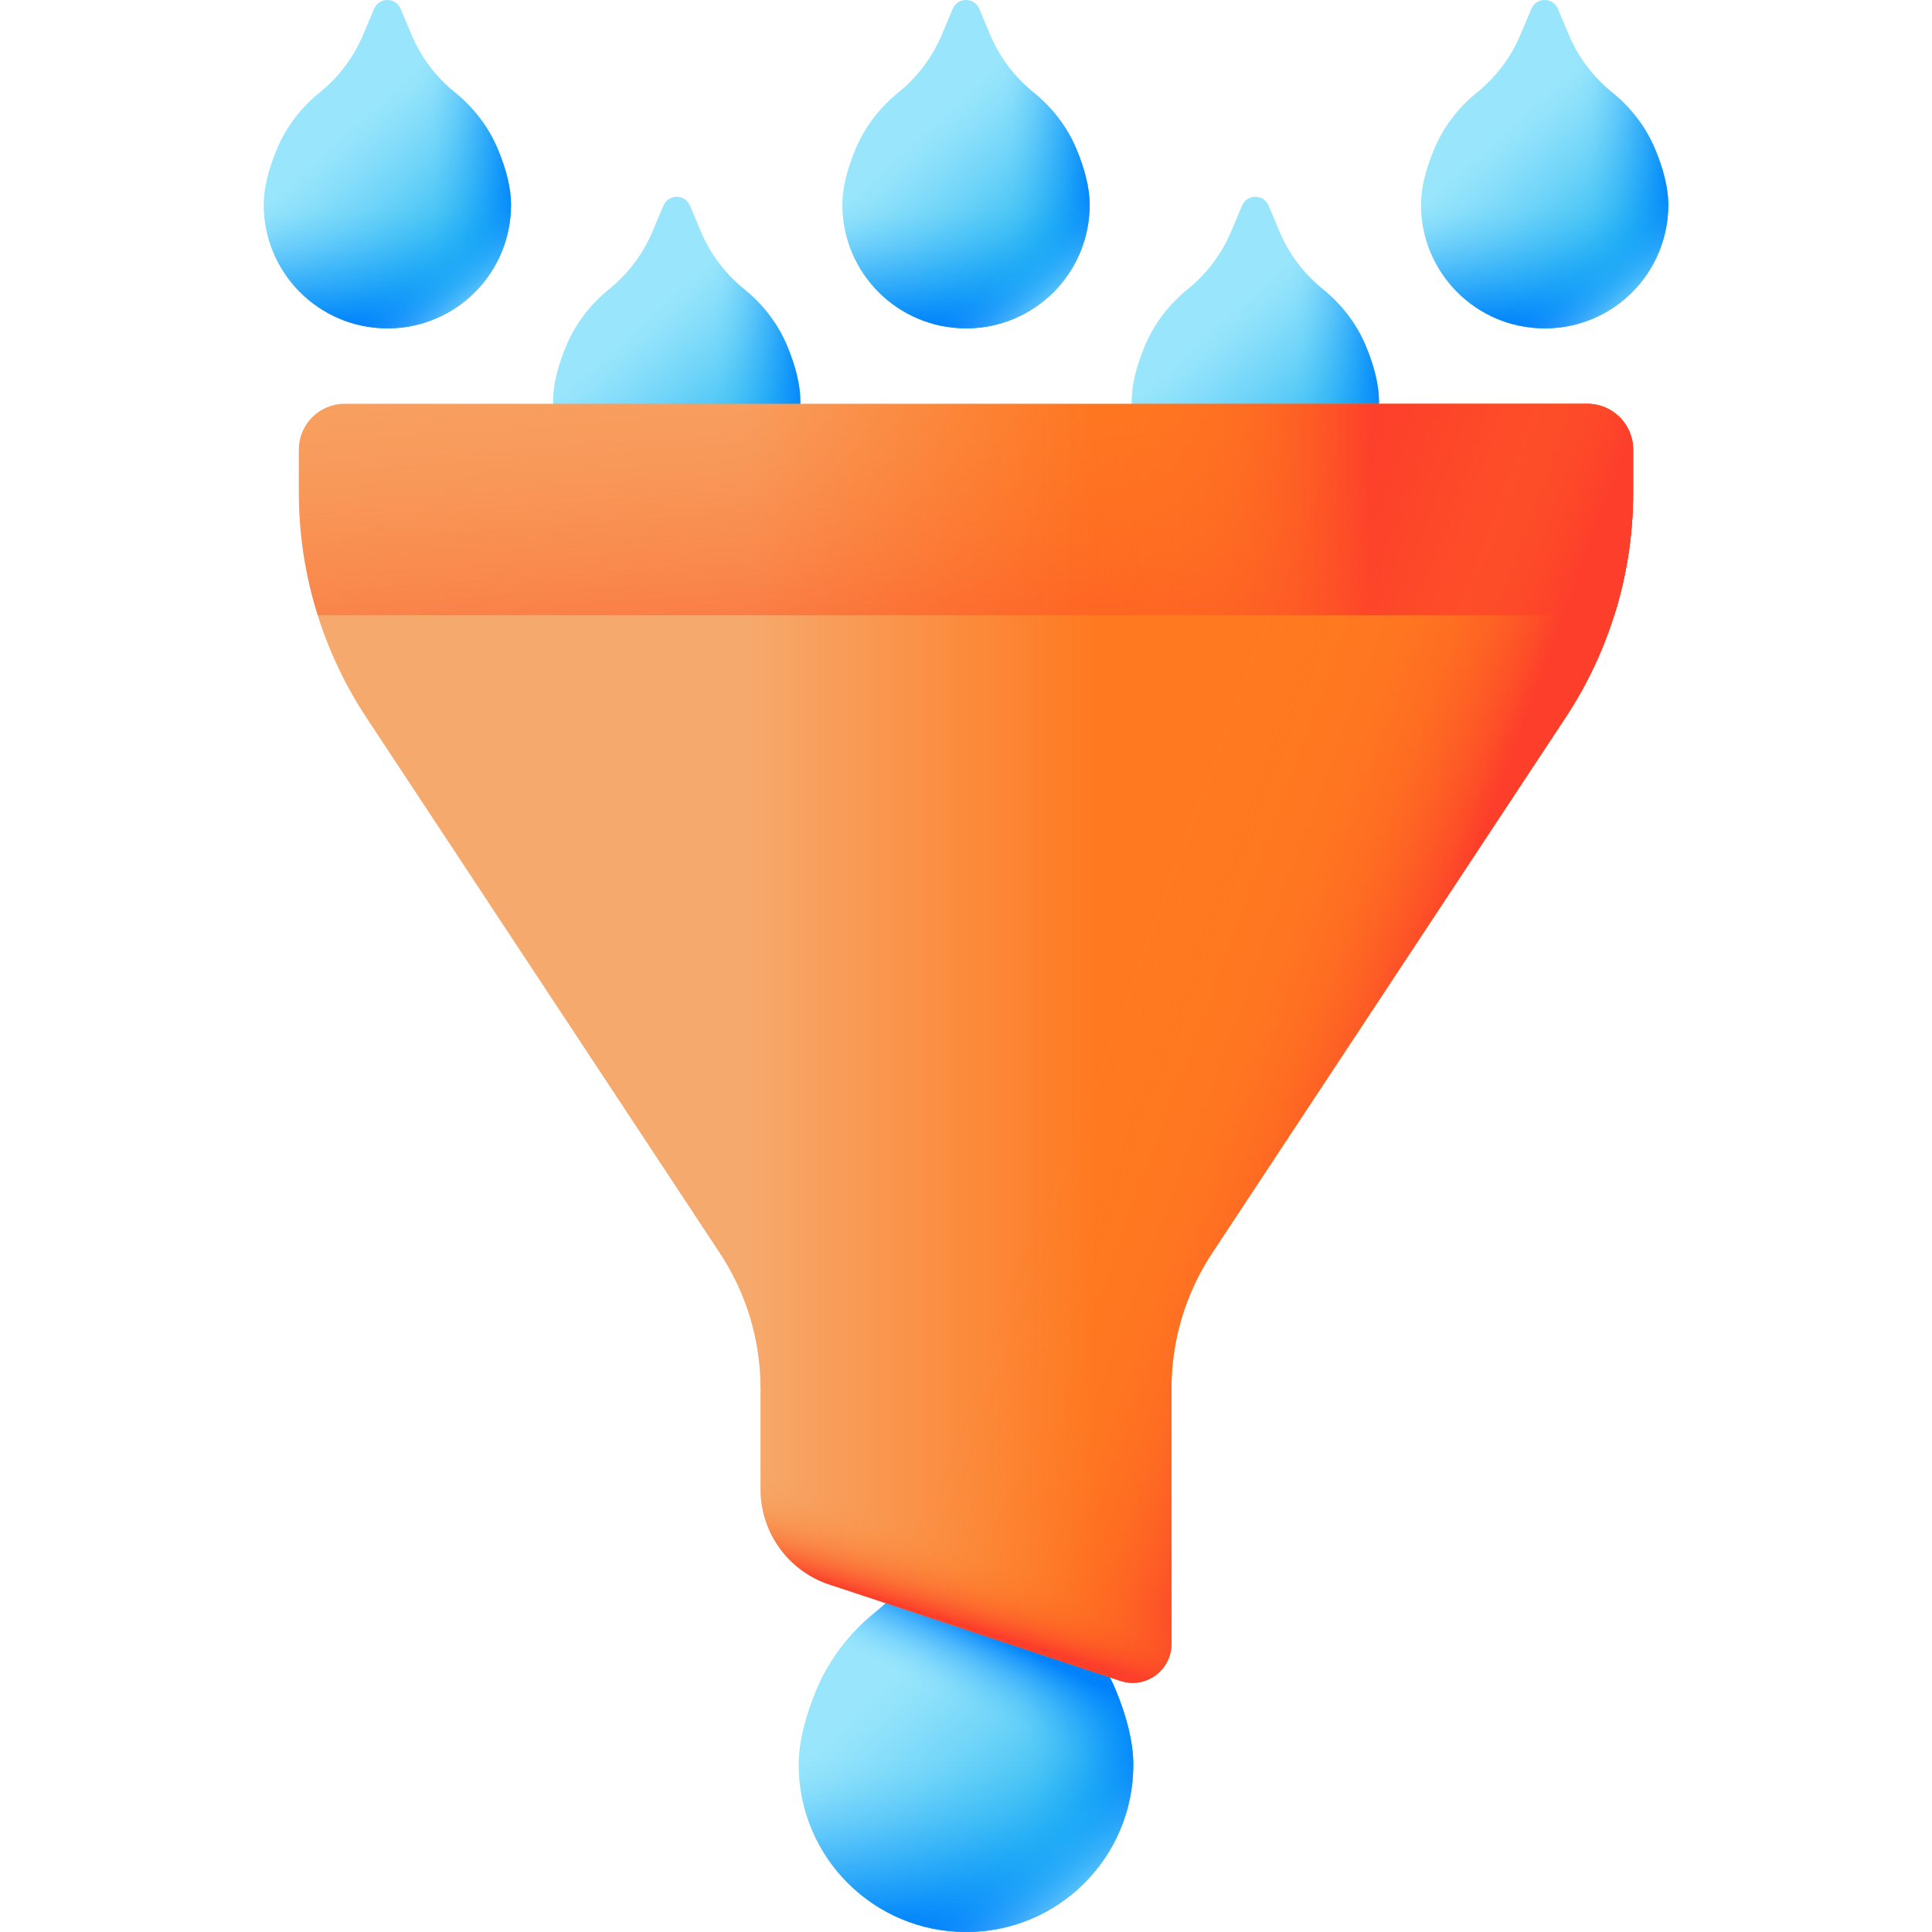<svg id="_45_Funnel" enable-background="new 0 0 512 512" viewBox="0 0 512 512" xmlns="http://www.w3.org/2000/svg" xmlns:xlink="http://www.w3.org/1999/xlink"><linearGradient id="lg1"><stop offset="0" stop-color="#99e6fc"/><stop offset=".133" stop-color="#8ee1fb"/><stop offset=".363" stop-color="#71d5f9"/><stop offset=".663" stop-color="#43c2f5"/><stop offset="1" stop-color="#08a9f1"/></linearGradient><linearGradient id="SVGID_1_" gradientTransform="matrix(1 0 0 -1 0 514)" gradientUnits="userSpaceOnUse" x1="238.06" x2="286.838" xlink:href="#lg1" y1="71.098" y2="17.017"/><linearGradient id="lg2"><stop offset="0" stop-color="#0593fc" stop-opacity="0"/><stop offset=".101" stop-color="#0492fc" stop-opacity=".021"/><stop offset=".225" stop-color="#0491fc" stop-opacity=".082"/><stop offset=".363" stop-color="#048ffc" stop-opacity=".182"/><stop offset=".509" stop-color="#038dfc" stop-opacity=".322"/><stop offset=".663" stop-color="#028afc" stop-opacity=".501"/><stop offset=".823" stop-color="#0286fc" stop-opacity=".721"/><stop offset=".985" stop-color="#0182fc" stop-opacity=".976"/><stop offset="1" stop-color="#0182fc"/></linearGradient><linearGradient id="SVGID_00000129205518062168932270000002011785949027121037_" gradientTransform="matrix(1 0 0 -1 0 514)" gradientUnits="userSpaceOnUse" x1="256" x2="256" xlink:href="#lg2" y1="47.389" y2="2.975"/><linearGradient id="SVGID_00000088828105421192676550000016213564433779475373_" gradientTransform="matrix(1 0 0 -1 0 514)" gradientUnits="userSpaceOnUse" x1="269.902" x2="301.904" xlink:href="#lg2" y1="61.23" y2="62.094"/><linearGradient id="lg3"><stop offset="0" stop-color="#99e6fc" stop-opacity="0"/><stop offset=".165" stop-color="#99e6fc" stop-opacity=".013"/><stop offset=".296" stop-color="#99e6fc" stop-opacity=".052"/><stop offset=".416" stop-color="#99e6fc" stop-opacity=".119"/><stop offset=".529" stop-color="#99e6fc" stop-opacity=".213"/><stop offset=".637" stop-color="#99e6fc" stop-opacity=".334"/><stop offset=".742" stop-color="#99e6fc" stop-opacity=".484"/><stop offset=".843" stop-color="#99e6fc" stop-opacity=".661"/><stop offset=".94" stop-color="#99e6fc" stop-opacity=".86"/><stop offset="1" stop-color="#99e6fc"/></linearGradient><linearGradient id="SVGID_00000035522232609688969080000004733075700206414002_" gradientTransform="matrix(1 0 0 -1 0 514)" gradientUnits="userSpaceOnUse" x1="270.686" x2="289.714" xlink:href="#lg3" y1="31.418" y2="8.065"/><linearGradient id="SVGID_00000068635390970720360730000012668862576086644872_" gradientTransform="matrix(1 0 0 -1 0 514)" gradientUnits="userSpaceOnUse" x1="261.9" x2="270.811" xlink:href="#lg2" y1="58.676" y2="77.21"/><linearGradient id="SVGID_00000145761838453484894820000011949444549901542576_" gradientTransform="matrix(1 0 0 -1 0 514)" gradientUnits="userSpaceOnUse" x1="89.395" x2="125.45" xlink:href="#lg1" y1="478.06" y2="438.086"/><linearGradient id="SVGID_00000058562615813297784820000003101487210687919288_" gradientTransform="matrix(1 0 0 -1 0 514)" gradientUnits="userSpaceOnUse" x1="102.656" x2="102.656" xlink:href="#lg2" y1="460.536" y2="427.707"/><linearGradient id="SVGID_00000039129761982268869570000012666256226227714944_" gradientTransform="matrix(1 0 0 -1 0 514)" gradientUnits="userSpaceOnUse" x1="112.931" x2="136.585" xlink:href="#lg2" y1="470.766" y2="471.405"/><linearGradient id="SVGID_00000114037317806057343790000017722315185176034945_" gradientTransform="matrix(1 0 0 -1 0 514)" gradientUnits="userSpaceOnUse" x1="113.511" x2="127.576" xlink:href="#lg3" y1="448.73" y2="431.469"/><linearGradient id="SVGID_00000173119255135659149120000015415686757897074623_" gradientTransform="matrix(1 0 0 -1 0 514)" gradientUnits="userSpaceOnUse" x1="242.739" x2="278.794" xlink:href="#lg1" y1="478.06" y2="438.086"/><linearGradient id="SVGID_00000088836110883500534720000001752893139661664399_" gradientTransform="matrix(1 0 0 -1 0 514)" gradientUnits="userSpaceOnUse" x1="256" x2="256" xlink:href="#lg2" y1="460.536" y2="427.707"/><linearGradient id="SVGID_00000163756902086170272820000017477261349008699543_" gradientTransform="matrix(1 0 0 -1 0 514)" gradientUnits="userSpaceOnUse" x1="266.275" x2="289.93" xlink:href="#lg2" y1="470.766" y2="471.405"/><linearGradient id="SVGID_00000139978053099280515590000008547570368616793757_" gradientTransform="matrix(1 0 0 -1 0 514)" gradientUnits="userSpaceOnUse" x1="266.855" x2="280.92" xlink:href="#lg3" y1="448.73" y2="431.469"/><linearGradient id="SVGID_00000162324520060750593070000012972488779764688828_" gradientTransform="matrix(1 0 0 -1 0 514)" gradientUnits="userSpaceOnUse" x1="396.084" x2="432.138" xlink:href="#lg1" y1="478.06" y2="438.086"/><linearGradient id="SVGID_00000093134502003740001400000013058201217908816782_" gradientTransform="matrix(1 0 0 -1 0 514)" gradientUnits="userSpaceOnUse" x1="409.344" x2="409.344" xlink:href="#lg2" y1="460.536" y2="427.707"/><linearGradient id="SVGID_00000049907782176827142980000003059823938497967274_" gradientTransform="matrix(1 0 0 -1 0 514)" gradientUnits="userSpaceOnUse" x1="419.619" x2="443.274" xlink:href="#lg2" y1="470.766" y2="471.405"/><linearGradient id="SVGID_00000013907900132971284550000012786323541745948843_" gradientTransform="matrix(1 0 0 -1 0 514)" gradientUnits="userSpaceOnUse" x1="420.199" x2="434.264" xlink:href="#lg3" y1="448.73" y2="431.469"/><linearGradient id="SVGID_00000154389121609115288520000007783059631535989642_" gradientTransform="matrix(1 0 0 -1 0 514)" gradientUnits="userSpaceOnUse" x1="166.067" x2="202.122" xlink:href="#lg1" y1="425.913" y2="385.94"/><linearGradient id="SVGID_00000174581443155393371690000006901062344547461515_" gradientTransform="matrix(1 0 0 -1 0 514)" gradientUnits="userSpaceOnUse" x1="179.328" x2="179.328" xlink:href="#lg2" y1="408.389" y2="375.56"/><linearGradient id="SVGID_00000114768938640722267870000004087770314420851362_" gradientTransform="matrix(1 0 0 -1 0 514)" gradientUnits="userSpaceOnUse" x1="189.603" x2="213.258" xlink:href="#lg2" y1="418.619" y2="419.258"/><linearGradient id="SVGID_00000087392236573220938730000015851447279680690563_" gradientTransform="matrix(1 0 0 -1 0 514)" gradientUnits="userSpaceOnUse" x1="190.183" x2="204.248" xlink:href="#lg3" y1="396.584" y2="379.322"/><linearGradient id="SVGID_00000034066820335853711870000010813613404493229217_" gradientTransform="matrix(1 0 0 -1 0 514)" gradientUnits="userSpaceOnUse" x1="319.411" x2="355.466" xlink:href="#lg1" y1="425.913" y2="385.94"/><linearGradient id="SVGID_00000124853548656124540280000005422769266799904677_" gradientTransform="matrix(1 0 0 -1 0 514)" gradientUnits="userSpaceOnUse" x1="332.672" x2="332.672" xlink:href="#lg2" y1="408.389" y2="375.56"/><linearGradient id="SVGID_00000153674060765229465830000010739550142412141233_" gradientTransform="matrix(1 0 0 -1 0 514)" gradientUnits="userSpaceOnUse" x1="342.947" x2="366.602" xlink:href="#lg2" y1="418.619" y2="419.258"/><linearGradient id="SVGID_00000067955673621769037890000000316769578788576667_" gradientTransform="matrix(1 0 0 -1 0 514)" gradientUnits="userSpaceOnUse" x1="343.527" x2="357.592" xlink:href="#lg3" y1="396.584" y2="379.322"/><linearGradient id="SVGID_00000094581968563191076420000004117267070712476840_" gradientTransform="matrix(1 0 0 -1 0 514)" gradientUnits="userSpaceOnUse" x1="198.553" x2="290.535" y1="237.508" y2="237.508"><stop offset="0" stop-color="#f6a96c"/><stop offset="1" stop-color="#ff7920"/></linearGradient><linearGradient id="lg4"><stop offset="0" stop-color="#ff7920" stop-opacity="0"/><stop offset=".116" stop-color="#fe7720" stop-opacity=".017"/><stop offset=".24" stop-color="#fe7420" stop-opacity=".069"/><stop offset=".37" stop-color="#fe6f21" stop-opacity=".154"/><stop offset=".502" stop-color="#fe6823" stop-opacity=".274"/><stop offset=".636" stop-color="#fe5f24" stop-opacity=".428"/><stop offset=".773" stop-color="#fd5426" stop-opacity=".617"/><stop offset=".909" stop-color="#fd4729" stop-opacity=".835"/><stop offset="1" stop-color="#fd3e2b"/></linearGradient><linearGradient id="SVGID_00000026159386551232731800000002962923571127834779_" gradientTransform="matrix(1 0 0 -1 0 514)" gradientUnits="userSpaceOnUse" x1="249.189" x2="261.792" xlink:href="#lg4" y1="487.833" y2="302.221"/><linearGradient id="SVGID_00000121968611514067936720000007546077811545714309_" gradientTransform="matrix(1 0 0 -1 0 514)" gradientUnits="userSpaceOnUse" x1="274.555" x2="363.298" xlink:href="#lg4" y1="378.968" y2="378.968"/><linearGradient id="SVGID_00000168075976422827305960000013743572006529938845_" gradientTransform="matrix(1 0 0 -1 0 514)" gradientUnits="userSpaceOnUse" x1="299.541" x2="370.577" xlink:href="#lg4" y1="258.947" y2="232.595"/><linearGradient id="SVGID_00000147207025503186939550000003758269555035344283_" gradientTransform="matrix(1 0 0 -1 0 514)" gradientUnits="userSpaceOnUse" x1="245.327" x2="238.717" xlink:href="#lg4" y1="110.258" y2="88.445"/><g><g><g><path d="m300.338 467.666c0 24.484-19.849 44.334-44.342 44.334-24.484 0-44.334-19.849-44.334-44.334 0-5.979 1.779-12.856 4.681-19.836 3.328-8.003 8.699-14.994 15.442-20.44l.002-.001c6.786-5.481 12.112-12.555 15.504-20.591l3.954-9.368c1.774-4.202 7.729-4.202 9.502 0l3.952 9.364c3.393 8.039 8.722 15.115 15.511 20.597 6.748 5.448 12.123 12.443 15.451 20.451 2.899 6.975 4.677 13.847 4.677 19.824z" fill="url(#SVGID_1_)"/><path d="m216.343 447.831c-2.902 6.98-4.681 13.857-4.681 19.836 0 24.484 19.85 44.334 44.334 44.334 24.492 0 44.342-19.849 44.342-44.334 0-5.977-1.778-12.849-4.677-19.825-1.122-2.7-2.482-5.281-4.043-7.73h-71.238c-1.559 2.445-2.916 5.023-4.037 7.719z" fill="url(#SVGID_00000129205518062168932270000002011785949027121037_)"/></g><path d="m280.21 427.39c-6.789-5.482-12.118-12.557-15.511-20.597l-3.952-9.364c-1.774-4.202-7.729-4.202-9.502 0l-3.954 9.368c-.5 1.185-1.056 2.342-1.638 3.484v100.493c3.32.794 6.78 1.226 10.343 1.226 24.492 0 44.342-19.849 44.342-44.334 0-5.977-1.778-12.849-4.677-19.825-3.328-8.008-8.703-15.003-15.451-20.451z" fill="url(#SVGID_00000088828105421192676550000016213564433779475373_)"/><path d="m300.338 467.666c0 24.484-19.849 44.334-44.342 44.334-24.484 0-44.334-19.849-44.334-44.334 0-5.979 1.779-12.856 4.681-19.836 3.328-8.003 8.699-14.994 15.442-20.44l.002-.001c6.786-5.481 12.112-12.555 15.504-20.591l3.954-9.368c1.774-4.202 7.729-4.202 9.502 0l3.952 9.364c3.393 8.039 8.722 15.115 15.511 20.597 6.748 5.448 12.123 12.443 15.451 20.451 2.899 6.975 4.677 13.847 4.677 19.824z" fill="url(#SVGID_00000035522232609688969080000004733075700206414002_)"/><path d="m300.338 467.666c0 24.484-19.849 44.334-44.342 44.334-24.484 0-44.334-19.849-44.334-44.334 0-5.979 1.779-12.856 4.681-19.836 3.328-8.003 8.699-14.994 15.442-20.44l.002-.001c6.786-5.481 12.112-12.555 15.504-20.591l3.954-9.368c1.774-4.202 7.729-4.202 9.502 0l3.952 9.364c3.393 8.039 8.722 15.115 15.511 20.597 6.748 5.448 12.123 12.443 15.451 20.451 2.899 6.975 4.677 13.847 4.677 19.824z" fill="url(#SVGID_00000068635390970720360730000012668862576086644872_)"/></g><g><g><g><path d="m135.428 54.245c0 18.097-14.672 32.769-32.775 32.769-18.097 0-32.769-14.672-32.769-32.769 0-4.419 1.315-9.502 3.46-14.662 2.46-5.916 6.43-11.083 11.414-15.108l.001-.001c5.016-4.051 8.953-9.28 11.46-15.22l2.923-6.924c1.311-3.106 5.713-3.106 7.024 0l2.921 6.921c2.508 5.942 6.446 11.172 11.465 15.224 4.987 4.027 8.961 9.197 11.421 15.116 2.141 5.156 3.455 10.236 3.455 14.654z" fill="url(#SVGID_00000145761838453484894820000011949444549901542576_)"/><path d="m73.343 39.583c-2.145 5.159-3.46 10.242-3.46 14.662 0 18.097 14.672 32.769 32.769 32.769 18.103 0 32.775-14.672 32.775-32.769 0-4.418-1.314-9.497-3.457-14.654-.829-1.996-1.834-3.903-2.988-5.714h-52.654c-1.152 1.808-2.156 3.714-2.985 5.706z" fill="url(#SVGID_00000058562615813297784820000003101487210687919288_)"/></g><path d="m120.551 24.475c-5.018-4.052-8.957-9.282-11.465-15.224l-2.921-6.921c-1.311-3.106-5.713-3.106-7.024 0l-2.922 6.924c-.37.876-.78 1.731-1.211 2.575v74.279c2.454.587 5.012.906 7.645.906 18.103 0 32.775-14.672 32.775-32.769 0-4.418-1.314-9.497-3.457-14.654-2.459-5.919-6.433-11.089-11.42-15.116z" fill="url(#SVGID_00000039129761982268869570000012666256226227714944_)"/><path d="m135.428 54.245c0 18.097-14.672 32.769-32.775 32.769-18.097 0-32.769-14.672-32.769-32.769 0-4.419 1.315-9.502 3.46-14.662 2.46-5.916 6.43-11.083 11.414-15.108l.001-.001c5.016-4.051 8.953-9.28 11.46-15.22l2.923-6.924c1.311-3.106 5.713-3.106 7.024 0l2.921 6.921c2.508 5.942 6.446 11.172 11.465 15.224 4.987 4.027 8.961 9.197 11.421 15.116 2.141 5.156 3.455 10.236 3.455 14.654z" fill="url(#SVGID_00000114037317806057343790000017722315185176034945_)"/></g><g><g><path d="m288.772 54.245c0 18.097-14.672 32.769-32.775 32.769-18.097 0-32.769-14.672-32.769-32.769 0-4.419 1.315-9.502 3.46-14.662 2.46-5.916 6.43-11.083 11.414-15.108l.001-.001c5.016-4.051 8.953-9.28 11.46-15.22l2.923-6.924c1.311-3.106 5.713-3.106 7.024 0l2.921 6.921c2.508 5.942 6.447 11.172 11.465 15.224 4.987 4.027 8.961 9.197 11.421 15.116 2.141 5.156 3.455 10.236 3.455 14.654z" fill="url(#SVGID_00000173119255135659149120000015415686757897074623_)"/><path d="m226.688 39.583c-2.145 5.159-3.46 10.242-3.46 14.662 0 18.097 14.672 32.769 32.769 32.769 18.103 0 32.775-14.672 32.775-32.769 0-4.418-1.314-9.497-3.457-14.654-.829-1.996-1.834-3.903-2.988-5.714h-52.655c-1.152 1.808-2.156 3.714-2.984 5.706z" fill="url(#SVGID_00000088836110883500534720000001752893139661664399_)"/></g><path d="m273.895 24.475c-5.018-4.052-8.957-9.282-11.465-15.224l-2.921-6.921c-1.311-3.106-5.713-3.106-7.024 0l-2.922 6.924c-.37.876-.78 1.731-1.211 2.575v74.279c2.454.587 5.012.906 7.645.906 18.103 0 32.775-14.672 32.775-32.769 0-4.418-1.314-9.497-3.457-14.654-2.459-5.919-6.433-11.089-11.42-15.116z" fill="url(#SVGID_00000163756902086170272820000017477261349008699543_)"/><path d="m288.772 54.245c0 18.097-14.672 32.769-32.775 32.769-18.097 0-32.769-14.672-32.769-32.769 0-4.419 1.315-9.502 3.46-14.662 2.46-5.916 6.43-11.083 11.414-15.108l.001-.001c5.016-4.051 8.953-9.28 11.46-15.22l2.923-6.924c1.311-3.106 5.713-3.106 7.024 0l2.921 6.921c2.508 5.942 6.447 11.172 11.465 15.224 4.987 4.027 8.961 9.197 11.421 15.116 2.141 5.156 3.455 10.236 3.455 14.654z" fill="url(#SVGID_00000139978053099280515590000008547570368616793757_)"/></g><g><g><path d="m442.116 54.245c0 18.097-14.672 32.769-32.775 32.769-18.097 0-32.769-14.672-32.769-32.769 0-4.419 1.315-9.502 3.46-14.662 2.46-5.916 6.43-11.083 11.414-15.108l.001-.001c5.016-4.051 8.953-9.28 11.46-15.22l2.923-6.924c1.311-3.106 5.713-3.106 7.024 0l2.921 6.921c2.508 5.942 6.447 11.172 11.465 15.224 4.987 4.027 8.961 9.197 11.421 15.116 2.141 5.156 3.455 10.236 3.455 14.654z" fill="url(#SVGID_00000162324520060750593070000012972488779764688828_)"/><path d="m380.032 39.583c-2.145 5.159-3.46 10.242-3.46 14.662 0 18.097 14.672 32.769 32.769 32.769 18.103 0 32.775-14.672 32.775-32.769 0-4.418-1.314-9.497-3.457-14.654-.829-1.996-1.834-3.903-2.988-5.714h-52.655c-1.152 1.808-2.156 3.714-2.984 5.706z" fill="url(#SVGID_00000093134502003740001400000013058201217908816782_)"/></g><path d="m427.239 24.475c-5.018-4.052-8.957-9.282-11.465-15.224l-2.921-6.921c-1.311-3.106-5.713-3.106-7.024 0l-2.922 6.924c-.37.876-.78 1.731-1.211 2.575v74.279c2.454.587 5.012.906 7.645.906 18.103 0 32.775-14.672 32.775-32.769 0-4.418-1.314-9.497-3.457-14.654-2.459-5.919-6.433-11.089-11.42-15.116z" fill="url(#SVGID_00000049907782176827142980000003059823938497967274_)"/><path d="m442.116 54.245c0 18.097-14.672 32.769-32.775 32.769-18.097 0-32.769-14.672-32.769-32.769 0-4.419 1.315-9.502 3.46-14.662 2.46-5.916 6.43-11.083 11.414-15.108l.001-.001c5.016-4.051 8.953-9.28 11.46-15.22l2.923-6.924c1.311-3.106 5.713-3.106 7.024 0l2.921 6.921c2.508 5.942 6.447 11.172 11.465 15.224 4.987 4.027 8.961 9.197 11.421 15.116 2.141 5.156 3.455 10.236 3.455 14.654z" fill="url(#SVGID_00000013907900132971284550000012786323541745948843_)"/></g></g><g><g><g><path d="m212.1 106.391c0 18.098-14.672 32.769-32.775 32.769-18.097 0-32.769-14.672-32.769-32.769 0-4.419 1.315-9.502 3.46-14.662 2.46-5.916 6.43-11.083 11.414-15.108l.001-.001c5.016-4.051 8.953-9.28 11.46-15.22l2.923-6.924c1.311-3.106 5.713-3.106 7.024 0l2.921 6.921c2.508 5.942 6.446 11.172 11.465 15.224 4.988 4.027 8.961 9.197 11.421 15.116 2.141 5.157 3.455 10.236 3.455 14.654z" fill="url(#SVGID_00000154389121609115288520000007783059631535989642_)"/><path d="m150.015 91.73c-2.145 5.159-3.46 10.242-3.46 14.662 0 18.098 14.672 32.769 32.769 32.769 18.103 0 32.775-14.672 32.775-32.769 0-4.418-1.314-9.497-3.457-14.654-.829-1.996-1.834-3.903-2.988-5.714h-52.654c-1.152 1.808-2.156 3.713-2.985 5.706z" fill="url(#SVGID_00000174581443155393371690000006901062344547461515_)"/></g><path d="m197.223 76.621c-5.018-4.052-8.957-9.282-11.465-15.224l-2.921-6.921c-1.311-3.106-5.713-3.106-7.024 0l-2.922 6.924c-.37.876-.78 1.731-1.211 2.575v74.279c2.454.587 5.012.906 7.645.906 18.103 0 32.775-14.672 32.775-32.769 0-4.418-1.314-9.497-3.457-14.654-2.459-5.919-6.433-11.089-11.42-15.116z" fill="url(#SVGID_00000114768938640722267870000004087770314420851362_)"/><path d="m212.1 106.391c0 18.098-14.672 32.769-32.775 32.769-18.097 0-32.769-14.672-32.769-32.769 0-4.419 1.315-9.502 3.46-14.662 2.46-5.916 6.43-11.083 11.414-15.108l.001-.001c5.016-4.051 8.953-9.28 11.46-15.22l2.923-6.924c1.311-3.106 5.713-3.106 7.024 0l2.921 6.921c2.508 5.942 6.446 11.172 11.465 15.224 4.988 4.027 8.961 9.197 11.421 15.116 2.141 5.157 3.455 10.236 3.455 14.654z" fill="url(#SVGID_00000087392236573220938730000015851447279680690563_)"/></g><g><g><path d="m365.444 106.391c0 18.098-14.672 32.769-32.775 32.769-18.097 0-32.769-14.672-32.769-32.769 0-4.419 1.315-9.502 3.46-14.662 2.46-5.916 6.43-11.083 11.414-15.108l.001-.001c5.016-4.051 8.953-9.28 11.46-15.22l2.923-6.924c1.311-3.106 5.713-3.106 7.024 0l2.921 6.921c2.508 5.942 6.447 11.172 11.465 15.224 4.987 4.027 8.961 9.197 11.421 15.116 2.141 5.157 3.455 10.236 3.455 14.654z" fill="url(#SVGID_00000034066820335853711870000010813613404493229217_)"/><path d="m303.36 91.73c-2.145 5.159-3.46 10.242-3.46 14.662 0 18.098 14.672 32.769 32.769 32.769 18.103 0 32.775-14.672 32.775-32.769 0-4.418-1.314-9.497-3.457-14.654-.829-1.996-1.834-3.903-2.988-5.714h-52.655c-1.152 1.808-2.156 3.713-2.984 5.706z" fill="url(#SVGID_00000124853548656124540280000005422769266799904677_)"/></g><path d="m350.567 76.621c-5.018-4.052-8.957-9.282-11.465-15.224l-2.921-6.921c-1.311-3.106-5.713-3.106-7.024 0l-2.922 6.924c-.37.876-.78 1.731-1.211 2.575v74.279c2.454.587 5.012.906 7.645.906 18.103 0 32.775-14.672 32.775-32.769 0-4.418-1.314-9.497-3.457-14.654-2.459-5.919-6.433-11.089-11.42-15.116z" fill="url(#SVGID_00000153674060765229465830000010739550142412141233_)"/><path d="m365.444 106.391c0 18.098-14.672 32.769-32.775 32.769-18.097 0-32.769-14.672-32.769-32.769 0-4.419 1.315-9.502 3.46-14.662 2.46-5.916 6.43-11.083 11.414-15.108l.001-.001c5.016-4.051 8.953-9.28 11.46-15.22l2.923-6.924c1.311-3.106 5.713-3.106 7.024 0l2.921 6.921c2.508 5.942 6.447 11.172 11.465 15.224 4.987 4.027 8.961 9.197 11.421 15.116 2.141 5.157 3.455 10.236 3.455 14.654z" fill="url(#SVGID_00000067955673621769037890000000316769578788576667_)"/></g></g><g><path d="m420.673 107.014h-329.346c-6.695 0-12.123 5.428-12.123 12.123v11.452c0 21.174 6.218 41.882 17.881 59.554l93.71 141.984c7.012 10.625 10.75 23.074 10.75 35.804v26.729c0 11.471 7.353 21.651 18.243 25.256l77.096 25.524c6.683 2.212 13.572-2.764 13.572-9.803v-67.705c0-12.73 3.738-25.18 10.75-35.804l93.71-141.984c11.663-17.672 17.881-38.38 17.881-59.554v-11.452c-.001-6.697-5.429-12.124-12.124-12.124z" fill="url(#SVGID_00000094581968563191076420000004117267070712476840_)"/><path d="m420.674 107.014h-329.348c-6.694.001-12.121 5.428-12.121 12.123v11.452c0 11.072 1.716 22.012 5.006 32.461h343.58c3.29-10.45 5.006-21.389 5.006-32.461v-11.452c-.001-6.695-5.428-12.122-12.123-12.123z" fill="url(#SVGID_00000026159386551232731800000002962923571127834779_)"/><path d="m420.674 107.014h-329.348c-6.694.001-12.121 5.428-12.121 12.123v11.452c0 11.072 1.716 22.012 5.006 32.461h343.58c3.29-10.45 5.006-21.389 5.006-32.461v-11.452c-.001-6.695-5.428-12.122-12.123-12.123z" fill="url(#SVGID_00000121968611514067936720000007546077811545714309_)"/><path d="m420.673 107.014h-184.31v318.389l60.52 20.036c6.683 2.213 13.572-2.763 13.572-9.803v-67.705c0-12.73 3.738-25.18 10.75-35.804l93.71-141.984c11.663-17.672 17.881-38.38 17.881-59.554v-11.452c0-6.696-5.428-12.123-12.123-12.123z" fill="url(#SVGID_00000168075976422827305960000013743572006529938845_)"/><path d="m191.45 333.161c6.583 10.395 10.095 22.449 10.095 34.77v26.728c0 11.471 7.353 21.651 18.243 25.256l77.096 25.523c6.683 2.213 13.572-2.763 13.572-9.803v-67.705c0-12.321 3.512-24.375 10.094-34.77h-129.1z" fill="url(#SVGID_00000147207025503186939550000003758269555035344283_)"/></g></g></svg>